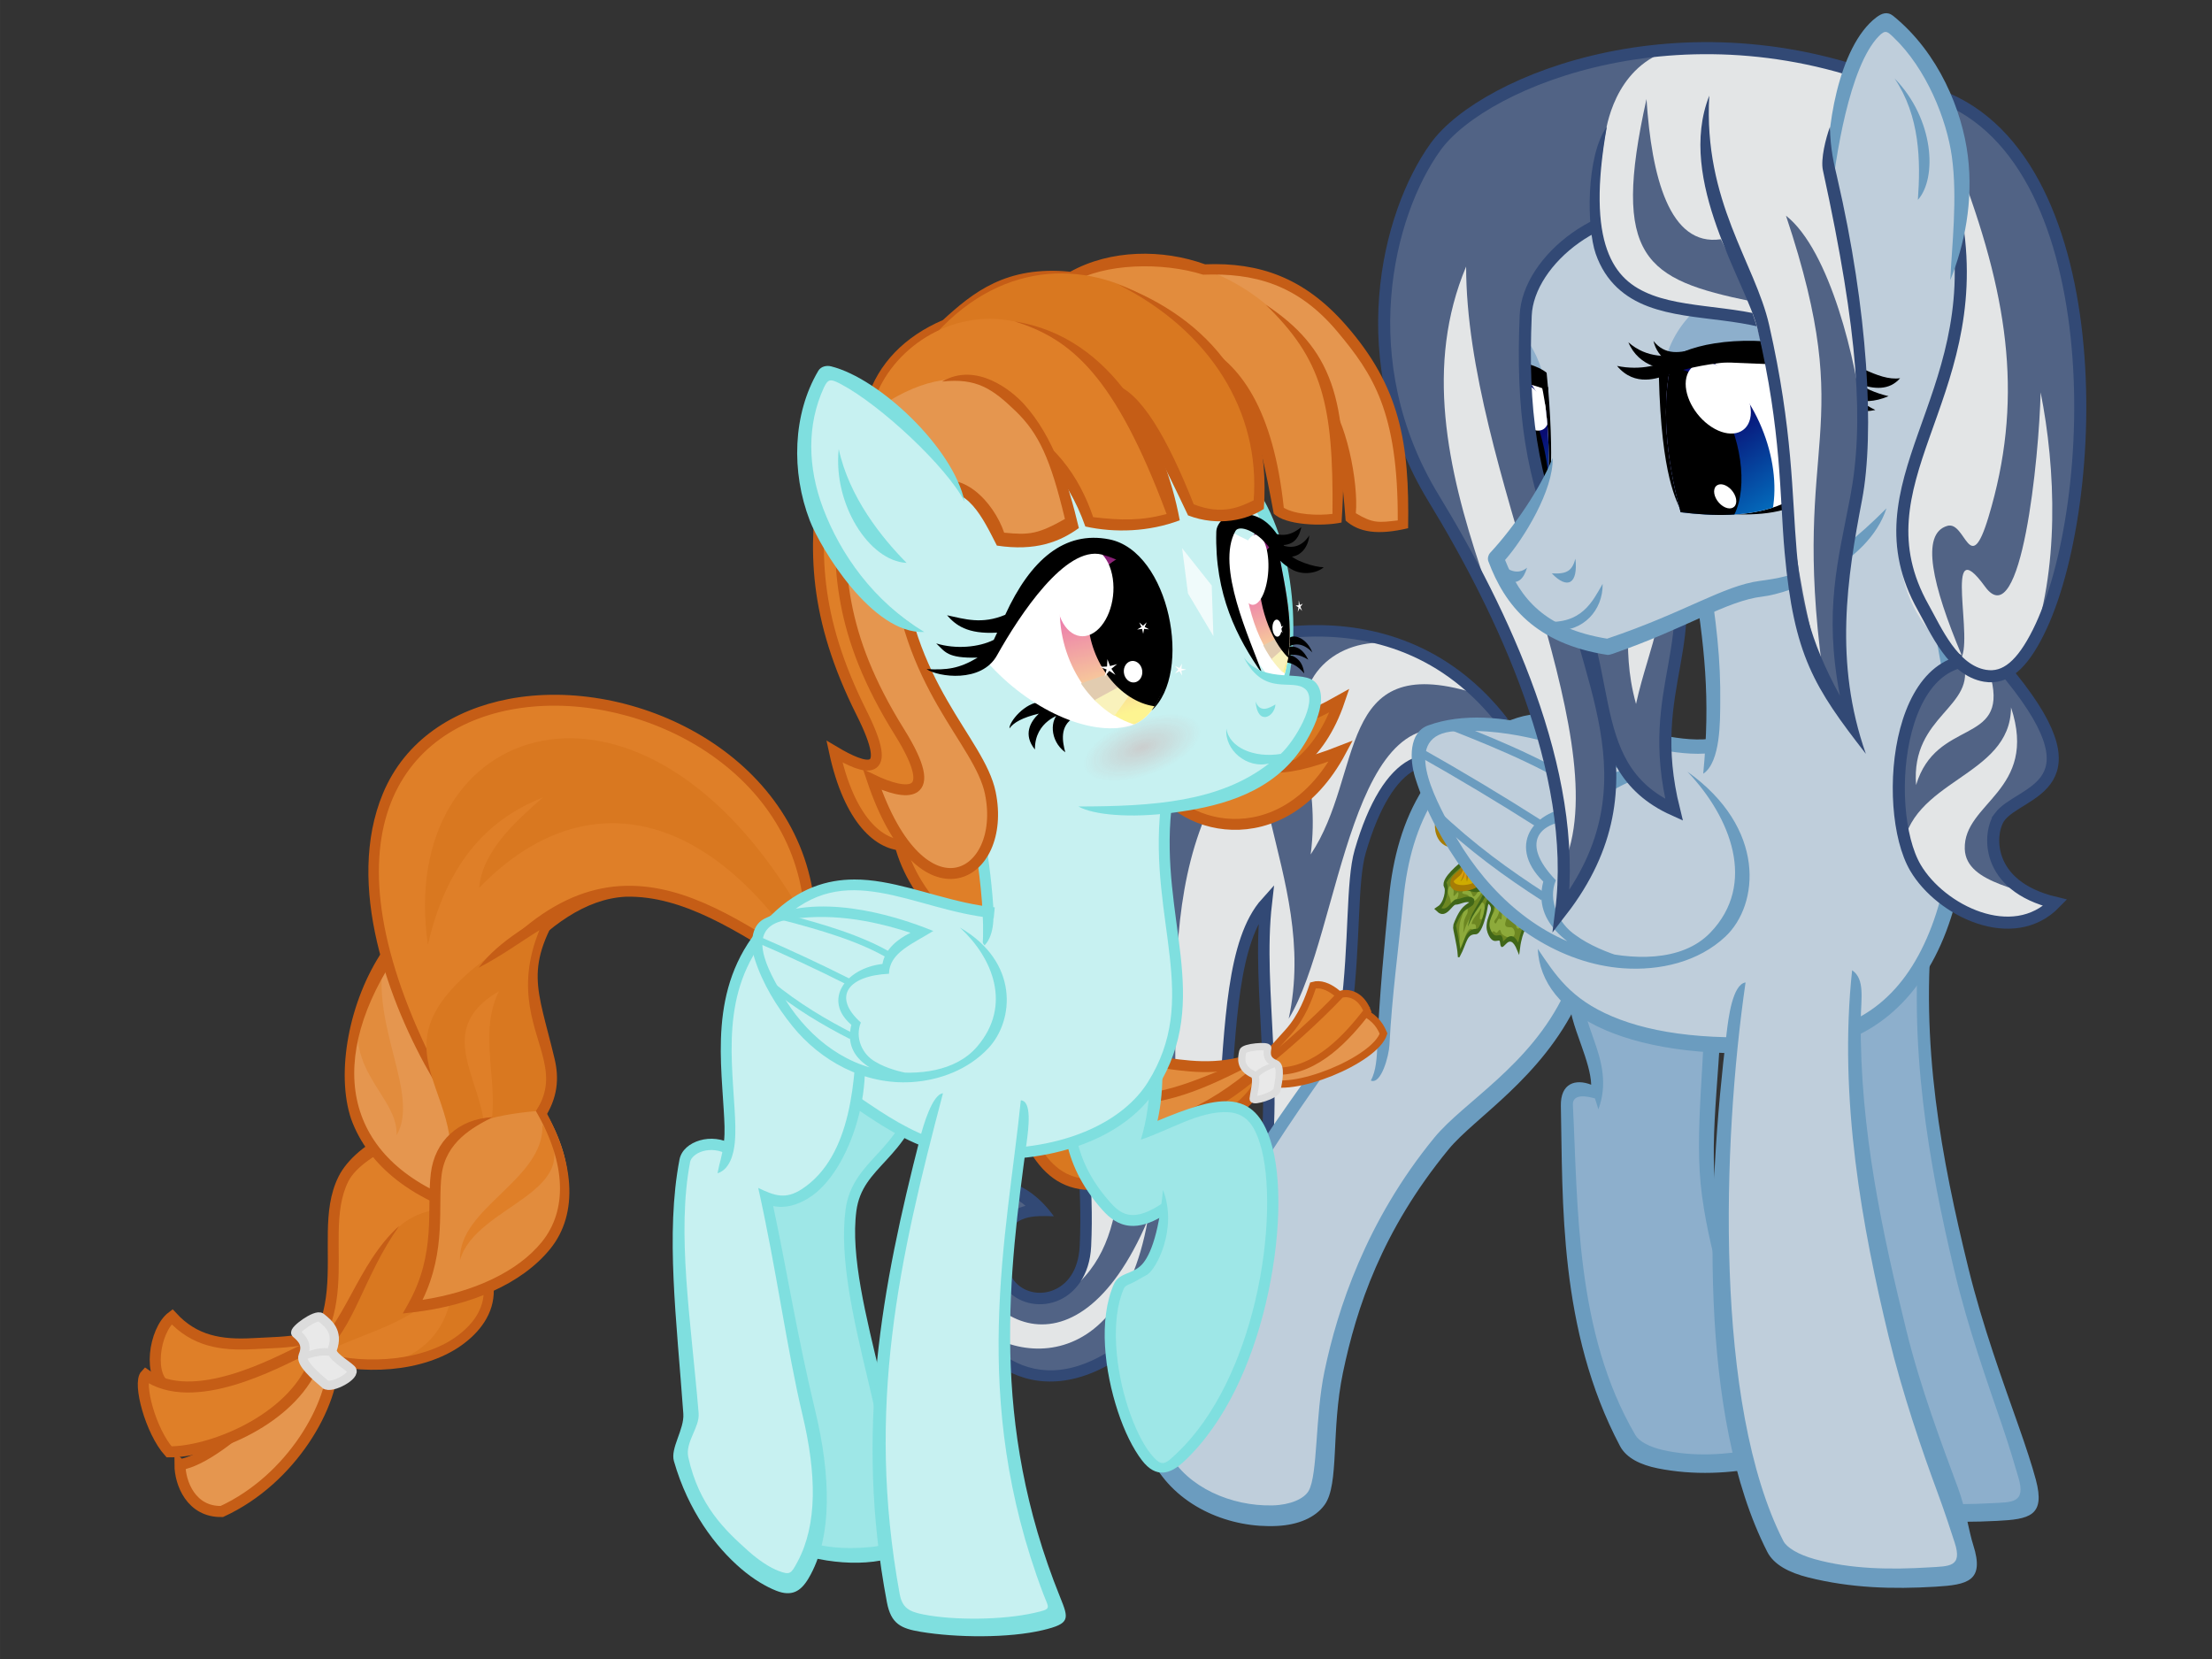 <svg width="1600" height="1200" version="1.1" viewBox="0 0 423.33 317.5" xmlns="http://www.w3.org/2000/svg" xmlns:xlink="http://www.w3.org/1999/xlink">
 <rect x="0" y="0" width="423.33" height="317.5" fill="#333333" stroke="none"/>
 <defs>
  <linearGradient id="linearGradient4962-0-0" x1="541.23" x2="528" y1="252.64" y2="516.65" gradientUnits="userSpaceOnUse">
   <stop stop-color="#bc0000" style="stop-color:#080c73" offset="0"/>
   <stop stop-color="#f66868" style="stop-color:#00aeef" offset="1"/>
  </linearGradient>
  <clipPath id="clipPath9616">
   <path d="m617.86 618.43c-55.18-52.48-71.14-117.72-93.22-177.14l32.143-68.214 30 31.429 36.071 68.929 10.714 61.429 1.786 64.643z" style="fill:#fff"/>
  </clipPath>
  <linearGradient id="linearGradient9620" x1="1883.2" x2="1975.8" y1="-73.093" y2="196.79" gradientUnits="userSpaceOnUse">
   <stop style="stop-color:#6b0664" offset="0"/>
   <stop style="stop-color:#eb76ae" offset=".313"/>
   <stop style="stop-color:#fdf491" offset="1"/>
  </linearGradient>
  <clipPath id="clipPath8363-8-8">
   <ellipse transform="matrix(1.065 1.6315e-8 -1.8495e-8 1.051 -47.164 12.903)" cx="1946.1" cy="63.928" rx="115.66" ry="178.29"/>
  </clipPath>
  <clipPath id="clipPath8223-1">
   <path d="m3948.6 27.708c22.154 112.59 84.62 196.48 147.48 200.01 86.722 4.864 195.04-243.74 98.995-341.43-132.22-15.032-182.31 62.22-246.48 141.42z" style="fill:#fff"/>
  </clipPath>
  <clipPath id="clipPath8363-8">
   <ellipse transform="matrix(1.065 1.6315e-8 -1.8495e-8 1.051 -47.164 12.903)" cx="1946.1" cy="63.928" rx="115.66" ry="178.29"/>
  </clipPath>
  <radialGradient id="radialGradient9668" cx="4083.4" cy="6337.1" r="57.06" gradientTransform="matrix(.792 -.041 .018 .391 734.76 4024.8)" gradientUnits="userSpaceOnUse">
   <stop style="stop-color:#df2828;stop-opacity:.261" offset="0"/>
   <stop style="stop-color:#df2828;stop-opacity:0" offset="1"/>
  </radialGradient>
  <clipPath id="j-6-9-4-3">
   <path d="m1456.3 152.35c-5.208 22.103-16.452 45.027-34.616 68.004-73.327 92.75-176.21 69.01-260.37 34.527 3.65-44.61 15.9-123.5 59.37-179.68z" style="fill:#fff"/>
  </clipPath>
  <linearGradient id="linearGradient4960-7-9-7" x1="-2456.5" x2="-2396.1" y1="549.55" y2="707.89" gradientTransform="matrix(.506 .981 -.956 .871 2992.7 2111.4)" gradientUnits="userSpaceOnUse" xlink:href="#linearGradient4962-0-0"/>
  <clipPath id="j-6-9-47">
   <path d="m1456.3 152.35c-5.208 22.103-16.452 45.027-34.616 68.004-73.327 92.75-176.21 69.01-260.37 34.527 3.65-44.61 15.9-123.5 59.37-179.68z" style="fill:#fff"/>
  </clipPath>
  <linearGradient id="linearGradient4960-7-3" x1="-2456.5" x2="-2396.1" y1="549.55" y2="707.89" gradientTransform="matrix(-1.21 .725 .451 1.122 -1997.5 1334.6)" gradientUnits="userSpaceOnUse" xlink:href="#linearGradient4962-0-0"/>
 </defs>
 <g transform="matrix(.154 0 0 .154 35.063 -204.18)">
  <path d="m1729.4 2556.5c-2.537 40.95 33.191 90.709 27.274 127.28-14.919-4.714-39.446-8.986-37.192 15.816 10.884 119.75-9.53 276.53 72.547 419.56 26.782 46.671 196.26 30.853 202.03 5.051 11.636-52.002-73.364-145.65-96.308-312.96-10.655-77.702 8.142-171.06 7.414-283.03" style="fill:#8dafcc"/>
  <path d="m1912.7 2528.2-20.714 0.808c0.722 111.11-15.413 203.61-4.487 283.29 11.615 84.705 38.919 155.41 60.009 201.75 10.545 23.169 20.081 42.915 26.032 59.446 10.813 30.035 10.772 46.014-17.319 52.28-38.273 8.538-80.079 10.514-117.03 2.13-17.457-3.961-30.005-10.892-34.555-18.66-74.798-127.71-71.291-285.13-77.659-410.29-0.761-14.963 19.522-10.504 27.473-7.996l4.241 13.484c11.471-31.092 4.162-58.939-5.16-85.14-7.889-22.173-15.592-44.193-14.469-62.312l-17.112-0.938c-1.415 22.831 7.453 46.194 15.313 68.281 6.46 18.152 12.044 35.368 12.469 49.5-19.51-7.576-38.3-1.917-37.692 26.464 2.518 117.53-2.947 278.09 73.504 422.63 7.972 15.072 25.995 23.469 46.844 27.656 44.356 8.908 90.495 6.687 133.31-2.406 42.608-9.049 39.909-41.7 28.531-73.781-6.835-19.272-17.172-41.103-28.469-66.438-22.593-50.668-49.235-115.08-60.563-197.69-10.384-75.725 8.233-169.22 7.5-282.06z" style="color:#000000;fill:#6b9cbf"/>
  <path d="m1981.4 2496.6c-10.898 200.33-67.616 461.86 62.857 672.86 29.361 47.482 234.02 46.452 251.43 30 17.849-16.864-48.984-150.95-84.575-296.04-33.107-134.96-61.062-279.59-43.996-438.25" style="fill:#8dafcc"/>
  <path d="m2159.7 2464.4c-17.211 160.01 9.901 308.86 41.375 440.84 17.01 71.334 41.432 139.71 59.364 192.11 8.966 26.201 15.484 48.694 20.252 64.727 9.582 32.217-8.262 30.454-33.3 31.814-50.594 2.75-101.76 1.459-149.18-11.408-21.692-5.886-37.478-14.811-42.492-23.152-121.93-202.85-77.756-460.89-66.801-662.28l-14.969-0.812c-10.84 199.27-68.474 463 63.969 677.19 9.396 15.196 29.141 24.518 53.656 30.344 54.694 12.996 107.81 14.9 162.22 12.125 40.389-2.06 60.684-5.835 48.531-51.187-4.738-17.681-12.304-40.702-21.781-67.625-18.954-53.847-44.43-123.4-62.094-195.41-33.044-134.71-60.764-278.35-43.844-435.66l-14.906-1.625z" style="color:#000000;fill:#6b9cbf"/>
  <path d="m1187.1 2957.7c156.64-77.526 73.847-415.66 158.91-510.19-12.905 111.71 19.903 234.41-9.573 379.27 144.08-137.85 101.16-368.99 126.23-442.88 42.765-126.06 90.565-137.33 136.07-86.557l27.013-47.794-140.02-117.6-266.54 128.43z" style="fill:#e3e5e6"/>
  <path d="m1600.1 2242.3c-150.64-71.376-160.64 242.02-226.27 349.51 39.276-182.45-100.13-325.22 2.02-442.45 109.7-31.147 160.21 42.92 224.25 92.934z" style="fill:#516385"/>
  <path d="m1640.4 2223.5c-139.45-180.49-369.6-111.29-481.95-29.95-206.4 149.44-23.217 379.53-37.201 680.71-3.197 68.863-68.112 80.612-94.182 47.632-19.399-24.541-23.729-93.731 36.802-92.142-80.848-78.379-114.39 38.804-102.43 101.99 12.176 64.342 91.788 155.02 209.06 68.475 33.242-24.533 59.868-109.14 54.66-179.08 27.294-206.84-39.975-432.51 120.2-592.99 75.113-75.26 223.58-25.934 265.75 52.208 13.869 25.7 2.09-64.833 29.291-56.852z" style="fill:#516385"/>
  <path d="m965.71 2848.1c4.109 116.29 141.14 209.68 232.86-5.714-38.94 220.05-210.55 171.17-238.57 95.714-14.808-39.819 2.383-53.809 5.714-90z" style="fill:#e3e5e6"/>
  <path d="m1301.1 2167.6c-289.64 221.03-35.235 622.46-193.95 757.61 70.44-117.58-154.75-637.89 193.95-757.61z" style="fill:#e3e5e6"/>
  <path d="m1570.8 2152.4c-72.661-50.29-150.77-27.183-172.56 27.137-22.49 56.06 15.408 113.85 2.859 208.23 66.903-100.14 30.203-253.38 202.03-201.02z" style="fill:#e3e5e6"/>
  <path d="m1202.1 2953.8c137.32-84.884 58.793-411.75 143.91-506.26-12.905 111.71 19.903 234.41-9.573 379.27 144.08-137.85 104.46-367.95 126.23-442.88 34.642-119.25 90.565-137.33 136.07-86.557" style="fill:none;stroke-miterlimit:20;stroke-width:14.254;stroke:#324975"/>
  <path d="m1405.9 2102.7c-5.701 0.041-11.39 0.218-17.062 0.531-90.761 5.003-177.33 43.068-234.59 84.531-52.709 38.164-81.203 82.3-93.656 131.09-12.453 48.794-9.16 101.93 0.031 159.28 18.383 114.69 60.39 246.71 53.469 395.78-1.496 32.218-16.699 49.276-33.875 55.688-17.176 6.411-36.599 1.784-47.594-12.125-7.839-9.917-14.203-32.36-10.156-50.062 7.454-32.61 35.811-30.734 59.469-30.062-30.692-42.946-81.235-64.586-110.16-13.438-17.261 30.526-23.73 75.577-17.375 109.16 6.502 34.358 30.295 74.551 68.688 95.719 38.392 21.168 91.411 21.595 151.62-22.844 18.686-13.791 33.304-39.413 43.437-70.25 7.691-25.784 17.116-75.99 6.643-115.99 1.662 33.097-10.642 82.414-20.205 111.52-9.563 29.104-23.788 52.507-38.344 63.25-57.06 42.111-102.51 40.466-136.28 21.844-33.776-18.622-55.888-55.923-61.563-85.906-5.602-29.604 0.019-73.971 15.469-99 17.588-28.493 44.335-23.737 62.906-7-21.39 5.305-34.199 20.384-38.281 40.188-4.64 22.509 1.409 47.094 12.969 61.719 15.075 19.071 41.152 25.06 63.75 16.625 22.598-8.435 41.424-31.699 43.125-68.344 7.062-152.12-35.513-285.71-53.625-398.72-9.056-56.503-11.999-107.74-0.313-153.53 11.687-45.791 37.697-86.474 88.188-123.03 55.076-39.878 139.77-77.065 227.03-81.875 87.263-4.81 176.8 22.011 245.09 110.41l11.281-8.719c-66.709-86.338-154.58-117.06-240.09-116.44z" style="color:#000000;fill:#324975"/>
  <path d="m1490 2609c-23.492-27.894-47.519 4.543-56.569 17.172-95.61 133.44-180.09 248.87-226.27 413.15-47.858 170.25 167.44 207.84 202.03 153.54 23.947-37.592-16.577-243.47 151.52-448.51 34.312-41.852 118.95-88.453 162.63-180.82l-17.538-74.47z" style="fill:#bfcedb"/>
  <path d="m1716.5 2560.3c-42.5 89.861-125.24 134.86-161.66 179.28-85.018 103.7-120.52 213.76-136.58 290.53-11.735 56.118-8.171 128.07-19.604 148.38-5.606 9.96-22.867 17.577-44.704 18.146-51.662 1.346-105.97-22.709-128.83-64.49-12.649-23.121-16.621-53.132-5.644-91.548 43.518-152.3 123.6-277.14 219.98-410.08 12.349-17.033 27.96-36.279 44.75-16.719l11.469-9.656c-26.38-27.539-49.731-8.436-68.406 17.625-95.592 133.4-180.83 249.8-227.41 415.5-12.38 44.043-9.091 81.289 7.094 108.97 31.31 53.549 94.98 78.968 152.75 75.927 25.67-1.351 47.084-10.075 58.781-26.313 18.414-25.562 7.735-92.445 22.75-164.25 16.806-80.369 48.198-176.13 131.28-277.47 32.209-39.287 115.69-88.517 160.56-183.39z" style="color:#000000;fill:#6b9cbf"/>
  <path d="m1914.2 2244.3c-80.316 23.718-185.61-40.902-253.82-19.312-105.22 33.306-145.14 121.19-154.43 216.78-5.827 59.969-11.405 121.75-14.382 182.3-1.575 32.026-1.991 35.827-9.214 48.375l220.81-128.93z" style="fill:#bfcedb"/>
  <path d="m1569.1 2334.3 20.418 38.385c-31.326 17.154-41.508-31.974-20.418-38.385z" style="fill:#da9c0d;stroke-width:5;stroke:#a67c05"/>
  <path d="m1658.1 2217.8c-54.202 17.004-92.104 48.74-117.25 88.156s-37.652 86.456-42.375 135.06c-5.83 60.004-11.925 121.88-14.406 182.66-0.634 15.52-1.574 33.414-8.219 45 12.874 5.512 22.532-30.93 23.188-44.25 2.968-60.338 11.625-122.9 17.406-181.97 4.532-46.31 16.527-90.368 39.798-126.59 23.271-36.219 57.638-64.797 108.32-80.726 30.763-9.669 72.912 0.086 117.53 10.441 44.622 10.355 101.83 26.736 142.57 9.497l-5.881-16.527c-35.999 15.343-89.248-1.176-134.34-10.441-44.228-9.088-85.75-23.047-126.34-10.313z" style="color:#000000;fill:#6b9cbf"/>
  <path d="m1688 2504c3.687 74.979 108.23 138.28 320.36 120.33 165.97-14.044 240.42-204.42 185.13-492.92-32.425-169.2 49.168-332.71 16.758-511.3l-322.31 376.12c9.213 90.303 25.947 190.02 14.221 254.12z" style="fill:#bfcedb"/>
  <g transform="matrix(-.457 -.132 -.241 .963 2631.1 1028.8)">
   <path d="m1375.7 1728.8c10.655-15.498 30.689-30.686 30.296-33.622s-3.816-15.597-12.516-22.368c-11.385-8.861-27.49-11.953-14.065-13.57 13.425-1.617 26.844 5.897 37.714 7.418s14.994 21.398 41.479 14.653c-15.082-8.176-12.403-27.778-3.292-31.373 10.063-3.97-20.707-27.675-36.044-34.709s-92.292 8.746-119.29 12.143-32.564-0.575-42.857 6.429-7.361 17.256-14.199 21.587-15.736 1.325-18.658 6.984 10.783 13.691 4.747 38.5c37.307-24.122 39.108 9.648 47.273-1.826 8.164-11.474 13.987 4.618 34.812-6.384 25.979-13.725-3.27-28.527 17.143-36.957 14.278-5.897 7.724 7.735 7.958 16.413 0.287 10.666 2.019 22.039 11.358 23.204 25.944 3.239 19.405 16.932 28.138 33.478z" style="fill:#6d8722"/>
   <path d="m1259.6 1635.6c-11.875-0.354-11.819 11.941-12.336 20.536-0.407 6.76-17.486 16.685-5.89 20.711 7.785 2.703 12.994-8.539 16.852-14.59 3.655-5.733-1.651-13.156 6.426-16.19 5.081-1.909 0.794-10.293-5.052-10.467zm101.09 1.969c-8.684 4.81 1.557 13.737 5.57 17.992 6.803 7.215 15.361 2.962 23.833-0.848 4.565-2.053 23.34 2.336 15.5-4.273-6.781-5.716-16.932-3.325-25.967 2.536-7.756 5.031-11.684-9.395-17.165-14.288-0.384-0.342-1.153-1.461-1.77-1.119zm81.437 12.125c-5.113 1.528-11.26 0.361-13.286 7.591-2.871 10.244-9.692-10.317-13.007-0.162-2.165 6.632 10.567 17.827 15.448 10.464 4.15-6.26 16.362-6.481 13.428-16.144-0.351-1.158-1.565-2.053-2.584-1.749zm-132.47 0.063c-9.235 1.662-9.817 14.606-5.865 21.274 1.635 2.759 7.783 6.418 0.599 7.774-4.995 0.943-2.05-8.543-9.734-6.93-9.801 2.058 4.892-9.406-4.233-13.677-8.922-4.176-13.497 5.693-11.627 13.25 2.638 10.662-11.383 7.054-17.834 6.569-8.872-0.666-18.999 8.567-7.952 11.555 8.756 2.369 18.656 1.704 27.288-0.198 4.631-1.02 7.559-8.036 11.835-1.704 3.753 5.556 9.404-2.338 14.944 3.192 6.999 6.986 19.875-2.907 15.962-12.534-2.671-6.571-12.083-12.433-7.689-20.073 2.089-3.632-1.515-9.251-5.693-8.499zm61.656 0.562 0.125 0.154zm-21.813 7.969c-10.39-0.509-15.763 20.076-5.3 20.996 6.114 0.538 2.294-19.965 6.737-12.042 4.557 8.126 11.851 11.121 13.023 18.712 0.745 4.825-8.038-2.099-12.478 2.881-4.974 5.579-0.538 8.49 5.432 5.895 6.732-2.926 12.8 1.08 15.142 10.298 1.718 6.76-4.12 21.9 5.675 17.36 6.227-2.886 4.224-11.125 9.663-17.1 4.636-5.092 7.486-12.503 6.611-18.811-0.808-5.826-2.57-9.154-1.652-15.98 1.04-7.735-13.563 0.855-10.664 6.739 2.693 5.467 4.771 9.418 0.547 15.926-2.394 3.688-2.75 13.454-4.032 4.789-1.278-8.64-5.175-16.747-11.185-22.263-5.736-5.264-8.152-10.274-11.99-15.519-1.18-1.613-3.518-1.784-5.527-1.882zm-31.531 11.312 0.312 0.405zm-38.906 5.125-0.043 0.189zm109.66 0.531 0.096 0.176zm-26.25 6.187c0.475-0.467-0.407 0.4 0 0zm0.406 0.219 0.372 0.218z" style="fill:#8daa3b"/>
   <path d="m1344.3 1644.5c4.846 16.779 22.073 26.472 27.143 47.857 3.857-16.671-15.611-31-20.357-51.786 24.008 13.595 41.487 4.068 58.929 11.429-22.01-22.051-47.469-3.991-59.286-21.429-46.7 2.586-76.603 17.914-95.714 41.428 27.016-15.116 51.426-35.879 89.286-27.5z" style="fill:#406618"/>
   <path d="m1375.7 1728.8c10.655-15.498 30.689-30.686 30.296-33.622s-3.816-15.597-12.516-22.368c-11.385-8.861-27.49-11.953-14.065-13.57 13.425-1.617 26.844 5.897 37.714 7.418s14.994 21.398 41.479 14.653c-15.082-8.176-12.403-27.778-3.292-31.373 10.063-3.97-20.707-27.675-36.044-34.709s-92.292 8.746-119.29 12.143-32.564-0.575-42.857 6.429-7.361 17.256-14.199 21.587-15.736 1.325-18.658 6.984 10.783 13.691 4.747 38.5c37.307-24.122 39.108 9.648 47.273-1.826 8.164-11.474 13.987 4.618 34.812-6.384 25.979-13.725-3.27-28.527 17.143-36.957 14.278-5.897 7.724 7.735 7.958 16.413 0.287 10.666 2.019 22.039 11.358 23.204 25.944 3.239 19.405 16.932 28.138 33.478z" style="fill:none;stroke-width:7;stroke:#406618"/>
   <path d="m1366.5 1627.4c-8.242 12.392 69.452 31.366 73.881 15.898 1.552-5.419-16.02-11.688-16.631-16.853-2.766-23.359 10.997-41.522 13.669-63.456-16.739 18.425-23.514 56.524-50.804 56.71-6.426 0.044-16.298 1.963-20.115 7.701z" style="fill:#da9c0d"/>
   <path d="m1387.5 1621.1c8.508 16.996 24.879 16.095 42.819 11.622l7.024 14.142c-27.665 3.116-51.35-2.019-70.792-15.953z" style="fill:#ceab00"/>
   <path d="m1366.5 1627.4c-8.242 12.392 69.452 31.366 73.881 15.898 1.552-5.419-16.02-11.688-16.631-16.853-1.094-9.241 0.398-17.669 2.768-25.839 3.62-12.481 9.287-24.361 10.902-37.618-16.739 18.425-23.514 56.524-50.804 56.71-6.426 0.044-16.298 1.963-20.115 7.701z" style="fill:none;stroke-width:8;stroke:#a67c05"/>
   <path d="m1415.1 1625.2c-2.193 5.385-2.741 11.705 4.248 15.358-2.763-3.756-3.933-10.1-4.248-15.358z" style="fill:#a67c05"/>
   <path d="m1402.4 1622.3c-0.266 6.481-7.718 10.286-14.093 9.11 5.246-1.314 10.85-3.457 14.093-9.11z" style="fill:#a67c05"/>
   <path d="m1409.6 1623.8c-1.856 5.138-2.16 11.039-7.358 14.74-0.623-4.551 2.33-10.615 7.358-14.74z" style="fill:#a67c05"/>
  </g>
  <g transform="matrix(-1.034 -.044 .026 1.048 188.86 1581.2)">
   <path d="m-1350.3 559.41c-50.043 0.566-122.92 10.067-166.58 29.252 0.405 0.18-93.073 15.123-93.073 15.123-80.94 33.23-60.804 157.65-34.25 187.72 54.016 61.172 251.34 76.973 346-143.94 24.514-57.209 8.882-87.559-42.406-88.156-3.128-0.036-6.351-0.038-9.688 0z" style="fill:#bfcedb"/>
   <path d="m-1610 603.79c-93.564 62.91-82.495 154.33-40.798 193.84 33.279 31.534 79.821 44.01 124.02 42.797 75.147-2.186 143.85-46.07 187.61-105.6 24.429-33.441 45.245-70.349 56.909-110.22 6.312-21.572 6.126-53.311-16.898-62.514-83.536-33.39-200.58 9.476-268.37 43.349 34.036 17.618 70.621 27.778 72.28 61.053 66.003-2.707 91.27 28.354 46.732 72.83 10.534 23.517-1.306 51.242-22.346 64.394-15.213 10.665-38.029 19.287-55.982 23.537 2.316 3.83 5.542 11.912 10.305 11.783 52.702-19.358 97.701-46.386 83.234-97.453 44.88-42.902 7.137-89.969-51.983-91.433-4.62-22.986-25.369-37.154-45.856-45.099 62.62-26.174 131.17-44.124 198.83-37.636 67.624 6.484 26.501 80.953 8.174 115.78-33.764 64.156-91.311 119.69-163.69 136.4-48.682 11.177-109.5 10.977-144.9-25.822-57.944-60.232-27.736-138.02 21.888-189.09 0.283-0.295 0.568-0.59 0.832-0.902z" style="fill:#6b9cbf"/>
   <g stroke-miterlimit="40" style="fill:none;stroke-linejoin:round;stroke-miterlimit:40;stroke-width:10;stroke:#a96119">
    <path d="m-1499.6 639.71c46.57-32.602 110.51-56.79 169.2-77.277" style="stroke:#6b9cbf"/>
    <path d="m-1286.9 593.25c-49.998 26.097-97.99 52.863-143.95 80.307" style="stroke:#6b9cbf"/>
    <path d="m-1432.9 759.42c41.83-25.254 84.643-54.258 127.78-93.944" style="stroke:#6b9cbf"/>
   </g>
  </g>
  <path d="m2217.6 1618.7-14.75 2.687c15.936 87.812 3.855 172.41-8.438 256.75-12.292 84.341-29.879 168.44-13.363 254.62 27.468 143.34 23.468 260.84-8.24 344.3-31.708 83.465-85.885 127.89-166.13 134.68-105.22 8.904-179.04-0.9-230.68-22.698-52.209-22.041-70.431-51.193-92.673-84.036 2.009 40.859 28.895 77.143 83.674 100.82 54.779 23.674 135.06 34.953 241.97 25.906 85.728-7.254 148.72-60.987 181.91-148.34 33.186-87.357 37.755-208.28 9.938-353.44-15.91-83.021-3.858-165.3 8.438-249.66s24.818-170.81 8.344-261.59z" style="color:#000000;fill:#6b9cbf"/>
  <g transform="rotate(-9.251 1838.2 2031.3)">
   <path d="m1712.6 1646.8c-42.713 150.52-49.172 279.84-8.591 358.08 66.787 128.76-12.831 251.21 100.11 325.84-13.173-160.48 76.25-198.72 45.261-345.54-21.444-101.6 11.198-196.56-12.945-300.78" style="fill:#516385;stroke-width:15;stroke:#324975"/>
   <path d="m1787 1987.1c12.808 91.268-17.033 126.19-8.356 206.13 28.486-72.046 64.872-108.82 57.531-204.55" style="fill:#e3e5e6"/>
  </g>
  <path d="m1934.1 2545.6c-29.081 200.33-52.984 520.59 41.124 705.33 25.34 49.743 225.94 46.452 243.35 30 17.849-16.864-53.27-152.38-88.861-297.47-33.107-134.96-65.348-292.45-48.282-451.1" style="fill:#bfcedb"/>
  <path d="m2074 2531.6c-17.23 160.18 13.01 321.16 45.252 454.7 17.446 72.254 42.217 143.79 60.866 194.23 9.325 25.218 16.282 46.91 21.326 62.357 9.985 30.576-6.835 29.256-31.625 30.785-48.106 2.967-97.471 2.287-142.46-10.262-20.39-5.688-34.656-14.317-38.86-22.564-86.153-168.99-75.942-494.33-46.941-694.11-16.315 2.489-21.309 44.74-23.377 61.687-24.42 200.05-35.927 476.55 50.377 645.97 8.167 16.032 27.242 25.846 50.906 31.781 53.12 13.323 105.03 14.692 157.97 11.531 40.409-2.413 61.445-7.044 47.063-51.875-5.659-17.64-8.955-43.86-18.964-70.951-20.019-54.181-46.57-124.05-64.219-196-28.897-117.8-58.104-249.41-56.564-386.45 0.283-25.195 5.477-49.924-10.753-60.815z" style="color:#000000;fill:#6b9cbf"/>
  <path d="m1894.4 2030.7-18.834 4.401c15.293 94.92 22.416 157.56 13.405 252.27 21.896-14.372 20.852-67.243 21.13-86.49 0.802-55.63-4.888-103.07-15.702-170.18z" style="color:#000000;fill:#6b9cbf"/>
  <path d="m2089.4 1953.6 102.7-315.84-145.4-129.35-395.81 139.84 29.166 333.31z" style="fill:#bfcedb"/>
  <path d="m1755.3 1558.2c-133.97 46.398-128.86 183.43-129.13 228.78-0.353 60.619 11.315 120.08 48.24 176.39" style="fill:#bfcedb;stroke-width:19.761;stroke:#6b9cbf"/>
  <g transform="matrix(-.519 -.052 -.022 .835 2345.3 249.44)">
   <path d="m1443.5 1954.5c3.715 31.406-25.179 101.13-33.168 114.41-70.632 92.753-173.19 52.496-244.89 46.528-2.828-15.522-19.652-45.249 3.159-177.15 54.941-33.777 244.53-4.426 274.9 16.209z"/>
   <g transform="matrix(.998 -.188 .181 1.024 -40.581 2073)" clip-path="url(#j-6-9-4-3)">
    <path d="m1407.9 246.67c-56.11 72.51-182.84 111.15-234.54 63.798-51.7-47.35-8.796-162.75 47.312-235.26 56.11-72.51 143.5-92.9 195.21-45.55 51.7 47.35 48.12 144.52-7.98 217.03z" style="fill:#fff"/>
    <path d="m1267.7 284.26c-61.115 55.678-128.78 65.682-151.14 22.344-22.356-43.338 9.065-123.61 70.18-179.29 61.115-55.678 128.78-65.682 151.14-22.344 22.356 43.338-9.065 123.61-70.18 179.29z" style="fill:url(#linearGradient4960-7-9-7)"/>
    <path d="m1252.6 256.09c-38.052 43.378-79.577 54.694-92.748 25.268-13.171-29.424 7-88.442 45.053-131.82 38.052-43.38 79.577-54.694 92.748-25.27 13.171 29.425-7.005 88.443-45.054 131.82z"/>
    <path d="m1236.8 153.48c-26.851 5.965-50.106-1.686-51.943-17.088-1.834-15.403 18.446-32.724 45.297-38.689 26.85-5.965 50.106 1.687 51.941 17.089s-18.445 32.724-45.296 38.688zm-32.183 69.112c-9.133 2.028-17.043-0.574-17.665-5.813-0.625-5.239 6.272-11.129 15.404-13.158 9.134-2.028 17.043 0.574 17.666 5.813 0.624 5.238-6.272 11.129-15.404 13.158z" style="fill:#fff"/>
   </g>
   <path d="m1438.4 1953c-5.535-167.37-218.68-141.83-263.83-17.472 81.308-25.926 169.95-11.033 263.83 17.472z" style="fill:#8dafcc"/>
   <path d="m1173 1916.9c41.463-18.102 150.92-17.849 232.9 13.693 41.912 16.125 72.528 46.63 105.27 45.839-37.419 28.796-85.419-16.614-111.88-24.978-72.424-22.89-170.82-20.615-231.34-8.31z"/>
  </g>
  <path d="m2142.7 1438.5c-267.62-117.59-528.84-12.454-589.18 69.976s-103 267.06 0.385 436.6c85.001 139.39 180.6 339.75 158.53 513.32 125.66-162.14 20.557-298.04 6.363-437.65-44.663-102.93-55.563-194.03-50.573-305.42 2.982-66.571 99.434-143.18 189.32-123.75" style="fill:#516385"/>
  <path d="m1594.3 1657.1c-102.47 243.86 110.64 513.6 123.11 738.68 63.449-160.93-123.04-487.79-123.11-738.68z" style="fill:#e3e5e6"/>
  <path d="m1832 1394.1c-58.294 28.565-64.839 99.325-65.63 104.34-43.664 276.71 132.51 182.91 237.94 242.98l39.755-193.77 83.279-113.56c-91.836-38.932-189.45-55.477-295.35-39.989z" style="fill:#e3e5e6"/>
  <path d="m2142.7 1438.5c-267.62-117.59-526.16-13.926-586.44 69.87-60.286 83.796-105.73 267.17-2.347 436.7 85.001 139.39 180.6 339.75 158.53 513.32 125.66-162.14 20.557-298.04 6.363-437.65-44.663-102.93-55.281-186.72-50.473-302.83 2.873-69.388 99.333-145.77 189.22-126.34" style="fill:none;stroke-miterlimit:20;stroke-width:15;stroke:#324975"/>
  <g transform="matrix(.988 -.029 .029 .988 -2682.7 101.75)">
   <path d="m4380.2 1946.1c-16.81 38.329-42.029 88.626-74.691 121.67 18.736 54.473 51.693 99.7 138.48 115.48 186.55-104.37 199.88-9.328 357.77-159.13" style="fill:#bfcedb"/>
  </g>
  <g transform="matrix(.856 -.097 .172 .955 500.11 54.938)">
   <path d="m1467.8 2013.4c-39.191 3.335-58.684-18.054-64.725-41.521l15.857-19.528c8.129 22.694 19.051 43.404 48.868 61.05z"/>
   <path d="m1490.2 1997.7c-43.324 11.255-70.051-6.493-82.241-29.628l13.351-23.388c14.361 21.924 31.287 40.668 68.888 53.031z"/>
   <path d="m1443.5 1954.5c3.715 31.406-25.179 101.13-33.168 114.41-70.632 92.753-173.19 52.496-244.89 46.528-2.828-15.522-19.652-45.249 3.159-177.15 54.941-33.777 244.53-4.426 274.9 16.209z"/>
   <g transform="matrix(.998 -.188 .181 1.024 -40.581 2073)" clip-path="url(#j-6-9-47)">
    <path d="m1407.9 246.67c-56.11 72.51-182.84 111.15-234.54 63.798-51.7-47.35-8.796-162.75 47.312-235.26 56.11-72.51 143.5-92.9 195.21-45.55 51.7 47.35 48.12 144.52-7.98 217.03z" style="fill:#fff"/>
    <path d="m1104.4 249.23c28.796 71.694 95.463 103.83 148.91 71.783 53.442-32.05 73.42-116.15 44.624-187.85-28.796-71.694-95.463-103.83-148.91-71.783-53.442 32.05-73.42 116.15-44.624 187.85z" style="fill:url(#linearGradient4960-7-3)"/>
    <path d="m1143.1 228.65c12.062 52.608 49.488 77.066 83.595 54.623 34.106-22.441 51.976-83.282 39.913-135.89-12.061-52.609-49.488-77.066-83.593-54.624-34.107 22.443-51.97 83.284-39.913 135.89z"/>
    <path d="m1243.1 168.05c18.553 20.046 43.692 22.465 56.15 5.404 12.456-17.063 7.514-47.143-11.04-67.189-18.552-20.045-43.693-22.464-56.149-5.403-12.457 17.061-7.514 47.142 11.039 67.187zm-21.614 96.262c6.311 6.817 14.861 7.64 19.096 1.837 4.238-5.802 2.556-16.033-3.753-22.85-6.312-6.818-14.861-7.64-19.097-1.837-4.237 5.802-2.556 16.032 3.753 22.85z" style="fill:#fff"/>
   </g>
   <path d="m1438.4 1953c-5.535-167.37-218.68-141.83-263.83-17.472 81.308-25.926 169.95-11.033 263.83 17.472z" style="fill:#8dafcc"/>
   <path d="m1169.8 1893.3c1.36 23.221 22.38 38.559 43.126 35.427l18.522-20.355c-27.419 4.849-48.952 5-61.65-15.073z"/>
   <path d="m1133.8 1891.4c7.866 32.21 46.253 46.322 71.043 34.685l15.255-12.267c-33.325 3.389-64.543 0.628-86.297-22.426z"/>
   <path d="m1405.9 1930.6c41.912 16.125 72.528 46.63 105.27 45.839-37.419 28.796-85.419-16.614-111.88-24.978-72.424-22.89-156.97-25.484-217.49-13.179-14.19 2.883-50.14 11.742-70.214-18.42 32.643 9.742 63.355 5.063 81.084-2.678 41.463-18.102 131.25-18.127 213.22 13.416zm19.079-79.195c-50.136-37.27-130.77-38.038-184.17-13.815-26.3 11.924-33.158 34.224-12.493 20.857 43.843-28.367 130.34-33.367 196.66-7.05z"/>
  </g>
  <g transform="matrix(.988 -.029 .029 .988 -2682.7 101.75)" style="fill:#191f3d">
   <path d="m4313.8 2077c11.255 9 21.362 10.746 30.714 3.571-4.696 13.702-12.03 22.129-27.143 15z" style="fill:#6b9cbf"/>
   <path d="m4375.4 2088.6c19.256 1.624 25.575-2.627 30.246-17.562 2.526 31.639-11.037 38.84-30.246 17.562z" style="fill-rule:evenodd;fill:#6b9cbf"/>
   <path d="m4364.6 2149c46.753 5.021 60.996-23.81 74.317-45.342-0.535 33.873-26.781 58.951-59.387 56.65z" style="fill-rule:evenodd;fill:#6b9cbf"/>
   <path d="m4380.7 1943.6c-16.264 37.085-50.421 84.963-82.241 117.14-1.881 1.902-3.637 6.467-2.344 10.281 19.107 56.358 56.542 105.54 146.16 122.06 1.654 0.305 5.138-0.647 6.656-1.125 95.222-29.985 145.1-62.477 190.27-66.417 35.478-3.094 133.87-36.007 159.23-106.36-78.061 74.059-117.77 82.055-161.67 86.517-46.409 4.717-95.668 37.083-194.24 67.01-78.302-15.164-107.34-53.431-125.34-102.66 24.303-25.988 63.698-86.391 63.522-126.45z" style="color:#000000;fill:#6b9cbf"/>
  </g>
  <path d="m1850.4 1399.5c-58.294 28.565-83.242 93.971-84.034 98.984-43.664 276.71 132.51 182.91 237.94 242.98" style="fill:#e3e5e6"/>
  <g transform="rotate(-2.215 2144.7 1890)">
   <path d="m2239.7 2345.2c-14.374 17.983-22.861 84.661 64.976 109.2-54.548 52.102-142.57 4.285-171.85-50.214-40.539-75.447-11.936-300.05 116.79-246.76 124.8 158.16 16.957 154.14-9.921 187.77z" style="fill:#516385"/>
   <path transform="translate(4.1929e-6)" d="m2259.2 2209.6c30.274 105.09-63.999 115.71-64.235 173.69-0.183 44.954 76.501 51.759 110.7 74.439-100.43 49.125-146.61-7.835-188.61-72.979 11.146-91.163 138.37-87.483 142.14-175.15z" style="fill:#e3e5e6"/>
   <path d="m2239.7 2345.2c-14.374 17.983-22.861 84.661 64.976 109.2-54.548 52.102-142.57 4.285-171.85-50.214-40.539-75.447-11.936-300.05 116.79-246.76 124.8 158.16 16.957 154.14-9.921 187.77z" style="fill:none;stroke-width:15;stroke:#324975"/>
   <path d="m2215.4 1607.2c29.456 256.61-211.56 340.91 9.567 562.9 125.26 37.488 243.05-628.67-34.859-727.06" style="fill:#516385"/>
   <path transform="translate(4.1929e-6)" d="m2201.8 2149.7c15.983 58.647-67.711 64.069-64.235 151.8 28.114-82.227 115.42-44.865 98.403-128.44z" style="fill:#e3e5e6"/>
   <path d="m2225 1548.5c51.834 158.53 63.665 283.36 15.39 423.57-26.392 76.653-28.344 3.35-51.502 9.048-34.069 8.383-21.617 72.929 11.512 161.32-85.451-46.268-92.056-170.54-39.08-268.45 38.939-71.968 54.948-154.32 48.647-235.28z" style="fill:#e3e5e6"/>
   <path transform="translate(4.1929e-6)" d="m2311.1 1819.8c-4.948 79.433-35.517 302.71-78.366 238.59-50.995-76.312-14.614 72.139-34.919 89.743 23.566 32.193 55.442 36.218 87.317-7.224 41.403-99.085 41.132-225.72 25.967-321.11z" style="fill:#e3e5e6"/>
   <path d="m2215.4 1607.2c25.116 218.8-141.49 315.97-60.418 474.21 14.651 28.597 33.826 79.39 73.367 87.659 25.739 5.383 46.824-12.302 68.29-51.34 84.999-154.58 115.34-596.14-106.53-674.69" style="fill:none;stroke-width:15;stroke:#324975"/>
  </g>
  <g transform="matrix(.988 -.029 .029 .988 -2682.7 101.75)" style="fill-rule:evenodd">
   <g transform="matrix(1.005 -.016 .108 .993 -209.5 73.077)">
    <path d="m4881.5 1749.5c46.415-84.796 62.232-235.74-34.967-330.1-58.03 38.276-86.714 160.65-98.716 220.07" style="fill:#bfcedb"/>
    <path d="m4848.3 1494.1c25.155 49.34 18.333 105.57 8.096 154.75 27.755-26.14 34.48-100.84-8.096-154.75z" style="fill:#6b9cbf"/>
    <path d="m4835.9 1416.2c-52.152 34.375-83.785 142.73-86.707 199.26-0.45 8.711-4.949 22.516-0.634 27.406 12.182-50.622 45.349-166.23 87.352-202.88 9.409-8.208 11.462-5.672 18.25 2.257 35.572 41.552 51.93 106.73 51.981 153.7 0.057 53.171-15.69 114.32-23.254 156.05 23.834-43.542 42.431-98.462 43.254-155.77 0.823-57.306-18.182-131.63-68.592-180.96-6.727-6.583-14.162-3.996-21.651 0.941z" style="color:#000000;fill:#6b9cbf"/>
   </g>
  </g>
  <path d="m1755.3 1641.1c12.32 35.464 36.81 54.856 65.112 65.533 28.303 10.676 60.683 13.424 92.37 17.506 31.688 4.082 62.554 9.441 87.831 23.842l7.44-13.016c-28.397-16.178-61.263-21.591-93.345-25.724-32.082-4.133-63.493-7.018-88.991-16.636-25.498-9.618-45.072-25.079-56.258-56.524-11.185-31.445-13.324-79.62-0.281-152.82-26.464 37.179-24.795 126.42-13.879 157.84z" style="color:#000000;fill:#324975"/>
  <path d="m2049.9 1554.1c98.265 361.97-34.861 432.31 27.608 683.1-120.15-187.19-55.002-245.68-113.92-505.04-13.242-58.286-58.119-132.19-71.55-218z" style="fill:#516385"/>
  <path d="m2039.5 1513.4c54.995 239.55 54.917 242.47 48.034 338.31-7.733-76.119-41.172-214.96-95.735-257.83 91.056 272.79 6.25 273.55 45.362 564.73-39.897-115.39-43.897-286.85-79.448-419.4-19.221-71.661-68.739-137.83-66.186-272.1" style="fill:#e3e5e6"/>
  <path d="m1948.6 1700.3c-131.82-27.191-174.16-53.252-130.15-251.36 6.282 96.085 28.311 183.75 92.431 174.21z" style="fill:#516385"/>
  <path d="m1956.4 1734.5c30.216 128.37 27.315 206.88 33.75 278.14 11.539 127.79 36.421 167.16 100.92 250.02-40.032-113.55-23.134-219.57-4.795-315.36 15.912-83.106 7.404-236.26-30.937-401.24-3.815-16.417-8.416-34.245-8.884-62.497-5.267 14.117-11.742 40.206-8.767 53.824 44.527 203.89 51.093 315.76 33.964 405.89-14.934 78.578-33.16 141.23-12.812 247.07-38.583-69.975-48.675-120.94-53.75-179.58-6.023-69.588-4.534-150.37-34.219-281.04-17.504-77.046-81.973-153.56-74.383-285.02-41.534 105.5 46.488 232.76 59.914 289.8z" style="color:#000000;fill:#324975"/>
 </g>
 <g transform="matrix(.139 0 0 .139 496.7 -143.32)">
  <g transform="rotate(-11.237 -2208.3 2350.9)">
   <g transform="rotate(17.157 -3003.5 2504.2)">
    <path d="m-3086.8 2454.6c213.19 99.737 76.527 270.19-76.535 300.67 59.166-110.31-53.142-227.33 76.535-300.67z" style="fill:#df7f28"/>
    <path d="m-3084.6 2444.5c-33.567 18.984-58.286 45.23-67.546 69.913s-9.082 50.839-6.812 77.344c4.54 53.01 17.158 107.56-10.969 160l-7.5 14.031 15.594-3.125c78.738-15.683 152.87-66.543 180.97-128.62 14.047-31.041 18.299-66.52 0.344-97.906-11.198-19.575-35.665-37.516-57.298-53.316 14.556 20.046 33.151 38.668 43.798 59.878 14.172 28.232 12.103 57.306-0.5 85.156-23.531 51.997-86.737 98.668-155.5 116.69 22.017-53.232 10.04-106.88 6-154.06-2.202-25.708-2.066-49.448 5.938-70.781 7.698-20.52 34.085-42.195 63.038-59.34z" style="color:#000000;fill:#c55d16"/>
    <path d="m-2984.7 2540.6c146.91 160.71-34.858 252.8-179.48 222.05 93.68-69.792 38.735-208.71 179.48-222.05z" style="fill:#d97820"/>
    <path d="m-3141.6 2754.7c79.499 38.001 178.4-18.213 158.24-130.2-21.538 73.275-109.58 97.49-158.24 130.2z" style="fill:#df7f28"/>
    <path d="m-2998.9 2534.3c21.602 37.776 57.528 85.472 61.536 113.46 4.053 28.297-10.962 51.871-32.313 70.438-39.821 34.628-112.07 50.406-178.69 40.25 39.143-36.09 44.11-110.43 86.388-185.19-53.106 58.169-61.812 150.66-106.36 183.85l-12.344 9.156 15.063 3.219c74.271 15.791 157.45 0.62 205.06-40.781 23.805-20.701 41.275-48.853 37.063-81.563-4.211-32.699-27.878-69.61-57.269-111.28z" style="color:#000000;fill:#c55d16"/>
    <path d="m-3355.2 2827.6c76.414 17.716 197.74-38.41 211.38-74.088l-27.33-12.32c-34.68 9.023-40.875 8.828-74.529 14.19-43.628 6.951-80.438 4.82-114.57-25.409-22.637 21.065-25.39 88.491 5.045 97.626z" style="fill:#df7f28;stroke-miterlimit:20;stroke-width:15.209;stroke:#c55d16"/>
    <path d="m-3328.4 2931.5c61.987-17.323 156.35-154.5 177.99-171.31l16.583 3.276c8.693 62.746-39.398 172.19-130.59 226.18-41.714 5.274-61.243-32.654-63.988-58.147z" style="fill:#e5964f;stroke-miterlimit:20;stroke-width:15.209;stroke:#c55d16"/>
    <path d="m-3388.1 2813.2c69.51 39.878 178.2-35.614 211.73-56.019l14.022 25.556c-28.857 77.27-128.93 127.6-182.77 132.71-28.102-25.361-52.698-89.686-42.983-102.25z" style="fill:#df7f28;stroke-miterlimit:20;stroke-width:15.209;stroke:#c55d16"/>
    <path d="m-3140.7 2800.8c-15.124-10.252-37.602-25.991-34.454-36.094 5.019-16.11-3.906-23.438-13.078-29.735-4.462-3.064 24.781-29.722 31.988-25.07 10.938 7.059 26.343 16.855 20.144 41.81-2.251 9.06 19.9 17.935 28.755 24.934s-24.717 30.011-33.355 24.156z" style="fill:#e9e9e9;stroke-miterlimit:20;stroke-width:12.733;stroke:#dcdcdc"/>
    <path d="m-3131.1 2762.3c-15.412-3.811-28.961 2.139-42.536 7.949l0.689-9.858c12.996-7.556 25.974-10.694 38.932-8.871z" style="fill:#dcdcdc"/>
   </g>
   <path d="m-3029.4 2194.4c218.52 158.68 21.122 210.82 71.462 368.84-185.22-88.859-192.95-237.55-71.462-368.84z" style="fill:#e5964f"/>
   <path transform="rotate(11.237 -2208.3 2350.9)" d="m-3045 2352.1c-91.672 140.56 19.717 176.5 17.767 241.91 32.039-55.914-35.574-149.8-17.767-241.91z" style="fill:#e28c3d"/>
   <path d="m-3027.8 2176.5c-59.78 59.186-96.874 153.2-88.267 219.31 10.346 67.615 60.862 129.01 154.91 174.12l15.688 7.531-5.281-16.562c-24.237-76.08 11.106-125.37 27.375-179.75 8.134-27.191 10.97-55.964-2.844-87.469-31.803-51.27-63.062-89.191-101.58-117.18zm-0.58 27.994c50.323 37.372 76.633 68.367 88.406 95.219 12.206 27.839 9.827 51.724 2.219 77.156-14.169 47.363-48.201 99.022-31.75 172.06-81.313-42.706-122.83-97.096-131.75-155.41-9.205-60.16 16.361-126.01 72.875-189.03z" style="color:#000000;fill:#c55d16"/>
   <path d="m-2446.4 2268.7c94.646-418.3-743.08-641.1-552.32 69.706 264.94-304.26 397.83-154.59 524.98-36.905" style="fill:#df7f28"/>
   <path d="m-2791 1870.8c-76.913-0.441-150.25 27.482-194.78 93.813-75.954 113.13-48.508 284.55-9.444 398.18 81.402-84.421 199.38-209.56 309.38-193.62 78.992 13.54 143.18 78.84 206.97 137.88l10.219-11c-63.369-58.651-129.18-127-214.66-141.66-83.416-14.298-182.98 24.449-311.59 168.56-42.867-168.83-25.743-281.64 21.469-349.81 48.48-70.003 129.07-94.851 213.97-85.5s173.36 53.445 234.28 120.59c60.926 67.148 94.542 156.73 71.437 258.84l14.625 3.312c24.219-107.04-11.37-202.16-74.937-272.22-63.568-70.06-154.9-115.65-243.75-125.44-11.107-1.223-22.2-1.875-33.188-1.938z" style="color:#000000;fill:#c55d16"/>
   <path d="m-2790.8 2175.8c-340.24 112.82-136.22 198.42-218.67 344.41 312.58-110.31 85.943-178.13 218.67-344.41z" style="fill:#d97820"/>
   <path d="m-3015.9 2516.4-10.562 17.781 19.5-6.875c78.64-27.752 123.99-52.889 150.16-78.719 26.161-25.83 32.663-52.886 31.625-79.719-3.967-102.53-18.019-130.16 56.625-208.88-46.197 18.29-100.56 34.226-134.72 65.637 36.022-10.474 65.339-24.521 92.06-34.293-49.555 75.087-29.814 132.44-28.938 177.81 0.477 24.681-3.783 45.673-27.188 68.781-21.493 21.22-60.321 43.826-126.59 68.594 13.794-30.264 16.174-58.344 8.785-56.31-7.389 2.034-10.401 31.947-30.754 66.185z" style="color:#000000;fill:#c55d16"/>
   <path d="m-2882.2 2262.8c-46.633 60.683-17.455 147.34-61.654 205.12 27.481-74.975-47.482-167.45 61.654-205.12z" style="fill:#df7f28"/>
   <path d="m-2852.7 2436c-235.82-29.51-122.51 104.21-230.59 230 156.01 12.439 291.12-61.679 230.59-230z" style="fill:#e28c3d"/>
   <path d="m-2859.2 2454.6c-12.153 75.56-136.1 89.322-147.82 161.13 35.691-71.432 195.29-55.882 147.82-161.13z" style="fill:#df7f28"/>
   <path d="m-2864.4 2434.7c27.313 79.727 15.498 142.75-27.178 178.24-40.693 33.84-105.56 49.301-176.56 46.156 46.236-61.19 45.634-123.55 59.406-164.09 14.627-43.057 54.921-55.568 84.46-63.806-46.897-6.962-84.884 16.883-98.741 59.18-15.562 47.5-13.598 109.74-65.938 170.66l-9.625 11.188 14.719 1.188c79.355 6.327 153.92-9.059 201.88-48.938 47.955-39.879 57.448-113.28 26.462-199.44z" style="color:#000000;fill:#c55d16"/>
  </g>
  <path d="m-2468.2 2291.3c-221.68-386.79-560.88-267.73-516.06 40.589 30.355-132.38 100.83-179.7 158.49-202.95-35.454 31.127-83.401 72.931-87.943 124.67 132.79-137.42 297.91-119.28 435.85 78.279z" style="fill:#d97820"/>
  <g transform="rotate(266.11 -2038.5 2647.4)">
   <path d="m-1888.7 2508.6c-110.32 19.503-172.55 49.406-160.95 130.63 5.686 39.826 80.227 193.79 117.83 211.93l16.628 0.734c-2.4-78.364 3.797-99.475-10.663-179.11z" style="fill:#d97820;stroke-width:15;stroke:#c55d16"/>
   <path transform="rotate(-10.072 -1565.6 1704.2)" d="m-2134.8 2560.3c-24.445 47.374-13.126 135.88 31.693 220.27l14.661-6.813c-8.944-109.73 70.32-151.89 41.141-259.01" style="fill:#e28c3d;stroke-width:15;stroke:#c55d16"/>
   <path d="m-1941.4 2649.9c-11.828 69.751 12.789 131.77 40.28 196.19l8.532 1.261c-15.39-63.604-53.733-131.15-31.81-212.25z" style="fill:#c55d16"/>
   <path transform="rotate(-10.072 -1565.6 1704.2)" d="m-2047.4 2917.4c-41.616-27.769-71.113-114.33-61.684-138.87l17.482 6.916c11.479 21.204 14.315 24.082 26.928 42.948 16.352 24.457 39.69 39.691 54.511 49.204 0.905 21.491-29.048 37.417-37.237 39.805z" style="fill:#df7f28;stroke-miterlimit:20;stroke-width:10;stroke:#c55d16"/>
   <path transform="rotate(-10.072 -1565.6 1704.2)" d="m-2060.4 2933.7c-26.161-44.572-45.243-131.26-50.824-148.39l-10.234-4.333c-27.874 30.947-9.147 155.01 23.599 174.92 16.697-2.588 26.562-9.338 37.459-22.201z" style="fill:#e5964f;stroke-miterlimit:20;stroke-width:10;stroke:#c55d16"/>
   <path d="m-1812.9 2974.5c-34.52-37.172-69.806-83.999-84.475-105.24l-15.267 11.586c-3.379 54.127 40.825 98.776 74.18 128.66 23.668-7.697 28.03-24.862 25.562-35.007z" style="fill:#df7f28;stroke-miterlimit:20;stroke-width:10;stroke:#c55d16"/>
   <path d="m-1948.1 2844.5c-4.972-0.914 2.526 31.561 9.912 33.574 12.934 3.525 32.42 8.475 36.162 0.669 5.967-12.447 14.317-11.512 22.203-9.42 3.836 1.017 3.812-32.777-2.229-34.592-9.167-2.755-22.59-6.197-32.619 12.099-3.641 6.642-22.209-0.268-33.429-2.33z" style="fill:#e9e9e9;stroke-miterlimit:20;stroke-width:10;stroke:#dcdcdc"/>
   <path d="m-1922.7 2849.8c9.691 7.428 13.32 19.332 17.036 31.173l4.84-6.128c-2.509-12.487-7.332-22.41-14.753-29.453z" style="fill:#dcdcdc"/>
  </g>
  <g transform="rotate(14.703 -1865.4 1955.9)">
   <path d="m-1982.3 1606.4s110.81 336.48 133 386.31c18.946 42.55 60.188 30.732 125.78-32.854-11.935 169.12-170.26 180.62-224.91 121.36-84.184-91.309-121.3-477.31-121.3-477.31" style="fill:#d97820;stroke-width:15;stroke:#c55d16"/>
   <path d="m-1926.5 1658.7s79.746 331.85 93.269 384.3c11.548 44.789 54.072 38.372 129.16-16.4-39.891 166.72-197.15 162.45-241.02 96.405-67.584-101.75-59.165-485.79-59.165-485.79" style="fill:#df7f28;stroke-width:15;stroke:#c55d16"/>
  </g>
  <path d="m-2308.4 2532.6c-18.311 89.557-84.484 97.951-93.348 164.87-16.952 127.97 88.09 337.41 57.814 470.39-69.122 24.177-188.18-13.567-192.71-46.225-31.043-224.28-0.143-445.71 41.001-664.32" style="fill:#9ee7e7"/>
  <path d="m-2503 2456c-41.185 218.83-72.278 441.04-41.062 666.57 1.678 12.127 11.635 21.944 25.75 29.594 49.035 26.576 116.79 38.076 167.5 25.383 17.49-4.378 14.175-4.764 16.931-22.341 10.415-66.425-7.64-146.75-26.646-226.09-20.379-85.071-41.944-169.13-33.781-230.75 4.139-31.244 21.254-48.274 41.312-70.06s42.489-47.975 51.969-94.34l-14.719-2.808c-8.831 43.192-28.646 65.985-48.469 87.515-19.822 21.53-40.243 42.178-44.969 77.851-8.789 66.349 10.797 150.96 31.132 235.85 18.295 76.372 31.368 147.72 25.011 209.01-1.443 13.913-4.377 17.82-17.061 19.22-49.907 5.506-91.978-0.433-133.44-25.061-12.065-7.167-18.231-15.004-18.812-19.206-30.87-223.03-6.999-439.35 34.104-657.75z" style="color:#000000;fill:#7fdfdf"/>
  <g transform="rotate(10.072 -1565.6 1704.2)">
   <path d="m-2256.1 2056c19.326 147.11-76.827 298.02 208.62 413.35l101.47-23.259c-38.129-158.52-116.24-305.62-153.57-462.31" style="fill:#df7f28;stroke-width:15;stroke:#c55d16"/>
  </g>
  <g transform="rotate(10.34 -1829.9 2430)">
   <path d="m-2082.6 2555.1c7.048 58.555 14.354 118.41 83.094 172.03 20.39 15.906 40.169 26.616 79.256-13.441 6.565 115.94-37.051 95.718-42.537 118.75-23.232 97.546 81.566 268.53 114.06 230.97 106.1-122.63 91.607-371.53 48.313-462.91-31.252-65.961-81.662-40.136-158.22 11.254 0.039-50.087-3.243-98.182-21.254-137.44z" style="fill:#9ee7e7"/>
   <path d="m-2075.2 2554.2-14.906 1.812c7.05 58.565 15.299 121.9 85.969 177.03 11.203 8.739 24.838 16.434 41.563 14.75 12.791-1.288 26.413-7.798 41.789-21.351 4.729-4.168-0.961-19.766-3.165-17.583-16.943 16.777-30.012 23.006-40.155 24.028-11.463 1.154-20.813-3.887-30.812-11.687-66.81-52.119-73.234-108.45-80.281-167z" style="color:#000000;fill:#7fdfdf"/>
   <path d="m-1975.2 2453.4-14.531 3.781c14.219 62.927 26.99 114.4 20.531 171.19 35.888-19.465 72.49-53.767 111.34-58.688 27.137-3.437 40.556 15.098 50.813 34.375 22.492 42.271 37.178 126.89 32.5 215.06-4.289 80.837-24.674 164.87-67.636 223.95-14.168 19.486-17.266 24.838-36.427 8.205-12.946-11.237-28.09-31.672-41.469-56.25-26.758-49.155-46.205-115.47-35.406-160.81 0.784-3.292 2.695-4.771 7.875-8.094 5.18-3.323 11.274-9.225 19.719-15.875 11.846-9.329 30.702-71.115 1.012-119.24 5.686 65.164-2.154 97.362-12.45 109.55-5.148 6.095-10.701 9.298-16.375 12.938s-12.305 8.56-14.375 17.25c-12.433 52.206 8.868 120.13 36.812 171.47 13.972 25.667 29.828 46.858 44.781 60.344 23.664 21.342 41.866 11.837 57.444-9.26 46.318-62.722 67.038-150.02 71.462-233.4 4.791-90.287-8.758-176.12-34.219-222.88-15.374-28.229-34.853-46.289-66.125-42.187-24.737 3.245-53.646 19.537-91.5 44.031 2.149-47.793-10.446-94.408-23.781-145.47z" style="color:#000000;fill:#7fdfdf"/>
  </g>
  <path d="m-2442.3 2517.5c67.148 37.942 127.05 102.69 235.07 102.5 107.45-0.188 186.01-39.822 220.49-94.727 74.93-119.31 2.547-227.46 18.681-380.89l-260.88-51.659 16.509 195.72-37.863-6.903z" style="fill:#c7f1f1"/>
  <path d="m-1975.5 2143.6c-8.208 78.054 6.035 144.27 12.688 204.84 6.652 60.577 6.063 114.97-30.281 172.84-32.616 51.936-108.55 91.034-214.16 91.219-105.02 0.184-162.71-62.731-231.38-101.53l-7.375 13.062c65.63 37.084 127.76 103.66 238.78 103.47 109.29-0.191 190.5-40.377 226.84-98.25 38.586-61.443 39.274-120.76 32.5-182.44-6.774-61.682-20.644-126.26-12.719-201.62z" style="color:#000000;fill:#7fdfdf"/>
  <path d="m-2386.3 2436.8c13.273 123.49-57.733 278.76-132.57 243.41 21.438 98.422 33.778 183.58 60.833 296.26 22.163 92.312 23.487 184.74-17.83 237.19-15.482 19.655-123.25-38.242-162.54-173.21-4.764-16.363 15.028-42.996 13.253-63.664-11.122-129.45-24.522-247.48-5.442-347.57 3.494-18.33 35.793-31.578 63.552-14.871" style="fill:#c7f1f1"/>
  <path d="m-2582.4 2639.9c16.201-17.229 14.628-51.614 12.984-80.023-4.699-81.198-19.883-183.06 64.235-264.47 95.848-92.768 190.17-18.152 300.67-7.517" style="fill:#c7f1f1"/>
  <path d="m-2282.3 2534.4c-61.391 233.06-114.63 450.09-59.72 715.34 7.937 38.34 242.06 31.97 227.95-0.966-118.31-276.23-66.054-509.17-46.331-702" style="fill:#c7f1f1"/>
  <path d="m-2306.5 2597.4c-52.534 205.34-90.444 403.65-45.776 639.69 5.689 30.061 19.63 36.212 46.474 40.712 48.75 8.172 121.13 8.908 168.17-2.281 38.266-9.103 35.922-15.505 23.668-45.854-97.131-240.54-69.912-447.21-45.982-625.09 2.8-20.814 7.483-57.657-7.95-58.526-19.192 187.63-71.766 408.2 30.864 679.31 8.03 21.214 12.516 20.75-12.392 26.403-43.45 9.861-109.99 10.546-152.78 2.125-19.972-3.931-29.047-9.297-32.558-28.566-46.888-257.3-0.627-460.03 59.675-688.96-14.574 1.288-27.157 44.391-31.415 61.035z" style="color:#000000;fill:#7fdfdf"/>
  <path d="m-2237.8 2042.1-14.875 1.812c12.808 105.63 37.6 214.24 32.094 291.28 16.602-13.224 15.65-41.81 14.659-57.48-4.636-71.206-22.054-154.6-31.878-235.61z" style="color:#000000;fill:#7fdfdf"/>
  <g transform="matrix(-7.023 1.151 1.151 7.023 -4606.9 1258.2)">
   <path d="m-305.75 175.3-38.617 7.057c-14.23 0.501-29.343-2.861-33.564-17.889l6.035-2.872-2.696-12.243-0.649-11.507 1.522-10.124c7.826-24.289 34.154-26.53 56.027-29.816l23.993 31.815z" style="fill:#c7f1f1;stroke-width:.231"/>
   <path d="m-358.96 82.285c-26.373-5.232-49.283 18.399-41.008 53.726 4.089-0.131 6.966-0.455 10.22-3.225-4.88-39.147 17.432-32.316 24.469-35.851" style="fill:#e5964f"/>
   <path d="m-368.83 117.81c-10.541 12.009-8.444 33.168-4.609 43.681l2.155-0.479c-3.49-11.305-5.292-30.327 4.058-42.552z" style="color:#000000;fill:#7fdfdf;stroke-width:.231"/>
   <path d="m-372.85 157.93c-1.746-1.031-3.309-0.305-4.759 0.946 0.734-2.331 1.987-3.284 4.091-3.094"/>
   <path d="m-373.8 156.04c-1.919-1.095-3.646-0.168-4.804 1.572 0.579-2.867 2.939-4.225 4.055-3.414"/>
   <path d="m-371.96 158.61c-2.104-0.166-3.424 1.098-4.448 2.764-0.064-2.298 0.867-3.629 3.041-4.331"/>
   <g transform="matrix(.13 .043 -.049 .123 -421.9 59.825)">
    <g clip-path="url(#clipPath9616)">
     <path d="m609.29 623.38c-48.504-59.098-56.216-125.45-70.776-186.9l40.719-62.768 26.005 34.98 27.338 72.698 2.952 61.889-6.373 63.844z" style="fill:#fff"/>
     <g transform="matrix(.438 -.061 .288 .572 -305.73 595.01)" clip-path="none">
      <ellipse transform="matrix(-1.119 .378 -.211 1.073 4106.8 -730.73)" cx="1946.1" cy="63.928" rx="115.66" ry="178.29" style="fill:url(#linearGradient9620)"/>
      <g transform="matrix(-1.05 .355 -.2 1.02 4059.9 -727.15)" clip-path="url(#clipPath8363-8-8)">
       <path d="m1988 159.08c-7.06 3.199-83.368 37.264-83.368 37.264l18.549 38.135 82.732-55.186" style="fill:#e2ccb0"/>
       <path d="m2014.3 171.48-86.766 57.014 31.063 37.018 55.801-82.442" style="fill:#f9f2bc"/>
      </g>
      <ellipse transform="matrix(-.875 .296 -.165 .839 3613 -549.84)" cx="1946.1" cy="63.928" rx="115.66" ry="178.29"/>
      <ellipse transform="matrix(-.015 .684 .267 .056 2030.8 -1367.7)" cx="1946.1" cy="63.928" rx="115.66" ry="178.29" style="fill:#fff"/>
      <ellipse transform="matrix(-.13 .023 -.003 .112 2206.4 67.462)" cx="1946.1" cy="63.928" rx="115.66" ry="178.29" style="fill:#fff"/>
     </g>
    </g>
    <path transform="translate(1.3127e-5 -1.2056e-5)" d="m635.36 594.51c4.592-65.089-0.26-136.8-47.889-216.57-7.402-12.398-26.12-14.807-32.684-12.071-47.373 19.741-38.355 60.021-39.248 88.603-0.406 12.978-20.533 35.36-32.407 42.391 10.529 3.016 31.247-2.126 40.555-19.48 7.03-13.107 8.948-21.393 10.913-42.135 3.03-32 20.202-51.057 28.975-45.382 49.98 32.332 61.215 149.19 71.786 204.64z"/>
    <path d="m522.41 413.27c-10.436 17.897-25.483 19.681-41.425 16.345 13.942 16.359 27.284 18.128 43.494 5.658"/>
    <path d="m521.26 434.52c-11.603 19.344-28.652 20.229-43.952 11.169 14.552 21.786 38.168 21.362 44.314 8.607"/>
   </g>
   <path d="m-366.24 165.22c0.408 4.764-3.146 3.545-3.697 1.179 1.409 0.531 3.216 1.161 3.697-1.179z" style="fill:#7fdfdf;stroke-width:.231"/>
   <path d="m-329.13 179.71c-14.34 2.332-27.15 3.55-37.746-2.244 4.376 0.37 8.136-3.957 7.059-8.007 0.079 3.749-4.429 6.544-9.579 6.544-2.942-1.885-8.862-8.814-6.785-11.525 2.094-2.732 8.091 0.346 10.803-8.038-3.066 5.977-11.12 3.93-13.012 7.181-2.255 3.876 3.309 10.683 6.032 13.178 7.349 6.776 17.397 7.332 25.59 7.051 8.067-0.277 15.011-2.025 17.638-4.141z" style="color:#000000;fill:#7fdfdf;stroke-width:.231"/>
   <path d="m-291.05 108.51c4.437 13.547 6.619 26.579 0.379 46.592-4.305 13.808 1.166 10.895 6.406 6.493-1.369 27.127-19.916 23.602-21.194 8.559-0.798-9.389 11.27-20.398 5.465-45.419" style="fill:#df7f28;stroke-width:2.108;stroke:#c55d16"/>
   <path d="m-293.49 112.57c2.616 14.013 4.958 26.322-3.8 47.331-6.043 14.494 0.916 12.293 6.678 8.247-4.841 29.53-22.784 22.908-22.12 6.229 0.414-10.409 12.953-23.13 10.492-48.697" style="fill:#e5964f;stroke-width:2.108;stroke:#c55d16"/>
   <path d="m-336.9 80.646c-29.607-15.298-64.184 15.754-50.644 52.261 3.957 0.184 9.079-1.52 10.79-3.187-2.403-38.329 23.46-39.776 28.227-36.927" style="fill:#e28c3d"/>
   <path d="m-370.28 80.164c-10.449 1.288-18.489 5.65-24.899 15.886-8.526 13.616-8.549 24.648-5.6 40.851 5.978 0.42 9.538-0.739 11.688-3.42-0.736-8.32-1.178-17.474 0.044-24.423-3.43 4.832-3.67 17.766-2.223 23.343-2.948 2.51-4.059 2.506-7.777 2.686-3.477-20.704 0.17-28.697 5.564-37.841 6.176-10.469 14.207-13.93 23.908-15.167 7.408-3.752 18.629-5.279 25.22-2.562 9.568-3.235 18.382 0.247 25.05 5.047 7.197 1.241 13.459 6.37 15.972 11.706l1.806-0.957c-3.278-6.473-9.134-10.763-16.943-12.711-6.624-4.317-13.786-8.465-25.835-5.239-8.395-3.014-18.339-1.466-25.975 2.801z" style="color:#000000;fill:#c55d16"/>
   <path d="m-360.23 151.4 3.518-8.938-0.297-8.819-4.484 8.053z" style="fill:#f0fbfb"/>
   <path d="m-388.25 133.73c3.865 0.161 10.776-1.233 12.667-3.822 0.369-18.01 1.095-26.721 10.166-33.191 3.384-2.306 6.995-3.379 10.025-3.697s5.545 0.2 6.329 0.669l1.077-1.81c-1.599-0.956-4.292-1.303-7.626-0.953-3.334 0.35-7.247 1.515-10.95 4.039-7.349 5.008-12.209 15.041-11.122 34.148-2.083 1.719-6.271 2.579-9.105 2.684-3.705-21.187-2.781-29.901 6.217-42.045-11.027 10.233-13.173 20.415-7.676 43.978z" style="color:#000000;fill:#c55d16"/>
   <path d="m-312.44 88.758c-30.496-30.247-67.267 3.406-60.586 38.997 3.293 0.961 8.949 2.524 13.371-1.722 5.688-26.313 13.354-34.588 32.088-36.406" style="fill:#d97820"/>
   <path d="m-373.84 128.7c3.447 1.551 9.228 2.043 14.674-1.134 2.797-9.706 6.187-21.418 10.25-27.412-5.11 2.045-8.836 12.44-11.681 25.476-5.188 3.053-8.782 1.922-11.565 1.113-4.066-16.646 2.949-33.694 19.096-45.438-16.15 9.217-26.061 25.017-20.775 47.395z" style="color:#000000;fill:#c55d16"/>
   <path d="m-301.48 99.262c-5.402-19.232-45.923-31.261-54.81 28.201 6.556 1.728 10.676 1.161 16.156-1.737 1.233-8.177 0.908-8.335 5.534-13.928 6.284-20.843 17.468-9.771 31.019-8.281z" style="fill:#df7f28"/>
   <path d="m-357.43 128.24c6.286 1.256 12.779 0.395 18.22-1.768 1.855-10.458 7.001-17.562 12.768-21.406l-1.096-1.755c-8.35 5.464-12.105 13.454-13.461 21.62-5.318 1.518-8.998 2.207-14.116 1.698 5.517-27.981 12.718-36.398 22.961-41.507-18.247 5.976-24.923 26.604-25.276 43.117z" style="color:#000000;fill:#c55d16"/>
   <path d="m-311.29 114.51c-6.755-1.154-8.582 4.205-11.23 11.19-6.012 2.774-9.28 0.873-14.191-0.127 2.062-33.184 18.752-36.145 35.592-27.065" style="fill:#e5964f"/>
   <path d="m-331.29 101.13c-4.616 7.101-6.024 16.544-6.631 25.437 4.029 2.01 8.949 3.125 16.195 0.783 1.763-5.479 3.797-13.047 10.215-11.659l1.073-1.87c-6.936-2.767-12.063 5.182-13.081 11.29-4.748 1.282-6.474 1.321-12.03-0.715 0.872-12.02 2.355-17.183 5.997-22.083 3.758-5.056 6.469-7.65 13.167-7.999-7.252-2.772-13.098 4.035-14.906 6.816z" style="color:#000000;fill:#c55d16"/>
   <g transform="matrix(.403 .114 -.115 .432 88.718 204.3)">
    <path d="m-946.63 104.22c30.102-44.111 28.04-96.252-8.463-119.65-17.578 13.214-34.106 54.819-33.97 74.621l33.721 23.771z" style="fill:#c7f1f1;stroke-width:.294"/>
    <path d="m-946.07 17.414c4.74 20.824-1.303 42.641-7.029 57.077 15.444-7.579 19.906-36.575 7.029-57.077z" style="fill:#7fdfdf"/>
    <path d="m-958.53-16.4c-18.263 13.731-35.994 54.642-30.626 77.493 1.049-17.174 17.154-53.233 29.749-68.587 3.275-3.992 4.352-4.8 7.995-1.876 14.129 11.341 21.923 28.141 23.154 47.133 1.376 21.235-3.614 45.691-19.164 67.036 22.396-8.556 27.844-52.083 27.096-64.671-1.344-22.61-12.969-44.862-31.96-57.138-1.92-1.241-4.504-0.699-6.245 0.609z" style="color:#000000;fill:#7fdfdf"/>
   </g>
   <g transform="matrix(-.124 -.017 -.034 .096 174.35 213.72)">
    <path transform="matrix(1.002 .412 -.553 1.344 7230.8 -1676.4)" d="m-2128.3 1998.6c-22.598 0.158-44.526 27.663-43.844 36.406 5.753-8.173 18.163-15.016 40.469-20.312-11.704 11.25-21.958 28.862-5.25 49.469-0.51-39.705 36.469-48.906 36.469-48.906l-2.102-2.274c-13.505 8.705-14.771 38.548 7.531 55.063-3.888-14.619-8.213-36.222 11.844-47.844z"/>
    <g clip-path="url(#clipPath8223-1)">
     <path d="m3948.6 27.708c22.154 112.59 84.62 196.48 147.48 200.01 86.722 4.864 195.04-243.74 98.995-341.43-132.22-15.032-182.31 62.22-246.48 141.42z" style="fill:#fff"/>
     <g transform="matrix(-1.006 .038 -.311 1.006 6123.3 -94.714)" clip-path="none">
      <ellipse transform="matrix(-1.067 .466 -.005 1.052 3980.4 -897.54)" cx="1946.1" cy="63.928" rx="115.66" ry="178.29" style="fill:url(#linearGradient9620)"/>
      <g transform="matrix(-1.001 .437 -.004 1.001 3933.2 -889.83)" clip-path="url(#clipPath8363-8)">
       <path d="m1988 159.08c-7.06 3.199-83.368 37.264-83.368 37.264l18.549 38.135 82.732-55.186" style="fill:#e2ccb0"/>
       <path d="m2014.3 171.48-86.766 57.014 31.063 37.018 55.801-82.442" style="fill:#f9f2bc"/>
      </g>
      <ellipse transform="matrix(-.835 .365 -.004 .823 3512.2 -678.45)" cx="1946.1" cy="63.928" rx="115.66" ry="178.29"/>
      <ellipse transform="matrix(-.014 .706 .259 .038 1993.2 -1403.2)" cx="1946.1" cy="63.928" rx="115.66" ry="178.29" style="fill:#fff"/>
      <ellipse transform="matrix(-.126 .033 -0 .115 2167.3 78.356)" cx="1946.1" cy="63.928" rx="115.66" ry="178.29" style="fill:#fff"/>
     </g>
    </g>
    <path d="m3859.4 6.502c10.097 21.43 65.248 57.319 107.68 14.885 62.819-62.819 178.67-164.88 221.8-127.33 83.913 73.07 22.496 259.53-49.825 317.72 85.999-45.701 146.2-285.1 71.674-341.65-54.98-41.716-124.14-7.438-201.22 80.553-39.821 4.869-59.137-15.16-80.812-32.325 4.337 22.762 13.144 46.866 56.082 60.751l-10.19 11.465c-26.062 5.412-59.908-3.918-82.297-26.252 6.051 20.108 3.088 33.897 46.507 50.001-34.29 9.954-51.94 5.732-79.397-7.814z"/>
   </g>
   <ellipse transform="matrix(-.261 -.031 -.011 .245 792.19 -1255.1)" cx="4083.4" cy="6337.1" rx="57.06" ry="23.576" style="fill:url(#radialGradient9668);opacity:.668"/>
   <path transform="matrix(-.055 .009 .015 .089 -240.83 -445.29)" d="m4054 6218.2-13.828-9.047-10.356 12.878 4.331-15.947-15.447-5.869 16.505-0.808 0.808-16.505 5.869 15.447 15.947-4.331-12.878 10.356z" style="fill:#fff"/>
   <path transform="matrix(-.035 .047 .047 .035 -497.26 -259.41)" d="m4054 6218.2-13.828-9.047-10.356 12.878 4.331-15.947-15.447-5.869 16.505-0.808 0.808-16.505 5.869 15.447 15.947-4.331-12.878 10.356z" style="fill:#fff"/>
   <path transform="matrix(-.085 .014 .014 .085 -82.774 -429.56)" d="m4054 6218.2-13.828-9.047-10.356 12.878 4.331-15.947-15.447-5.869 16.505-0.808 0.808-16.505 5.869 15.447 15.947-4.331-12.878 10.356z" style="fill:#fff"/>
   <path transform="matrix(-.047 .034 .034 .047 -373.88 -272.14)" d="m4054 6218.2-13.828-9.047-10.356 12.878 4.331-15.947-15.447-5.869 16.505-0.808 0.808-16.505 5.869 15.447 15.947-4.331-12.878 10.356z" style="fill:#fff"/>
   <path transform="matrix(-.035 .006 .009 .057 -292.03 -229.39)" d="m4054 6218.2-13.828-9.047-10.356 12.878 4.331-15.947-15.447-5.869 16.505-0.808 0.808-16.505 5.869 15.447 15.947-4.331-12.878 10.356z" style="fill:#fff"/>
   <path transform="matrix(-.035 .006 .009 .057 -287.63 -225.78)" d="m4054 6218.2-13.828-9.047-10.356 12.878 4.331-15.947-15.447-5.869 16.505-0.808 0.808-16.505 5.869 15.447 15.947-4.331-12.878 10.356z" style="fill:#fff"/>
  </g>
  <path d="m-2393.7 2437.6c-1.464 77.861-6.426 184.8-75.094 230.3-23.468 15.55-38.812 9.079-60.656-1.263 24.9 111.1 39.766 223.72 60.771 311.7 19.749 82.72 20.661 151.95-6.587 202.93-8.982 16.804-10.365 18.763-26.521 12.541-11.208-4.317-26.037-13.521-41.601-27.495-31.127-27.948-67.621-61.679-82.314-128.8-4.617-21.089 15.858-41.037 14.215-60.698-10.836-129.61-30.446-247.81-11.713-346.09 0.962-5.048 7.284-11.645 17.375-14.606 10.091-2.961 23.02-2.293 35.063 4.955l7.531-13.44c-15.716-9.459-32.816-10.514-46.688-6.445s-25.437 13.24-27.969 26.523c-19.426 101.92-3.958 220.32 5.312 349.79 1.548 21.616-18.096 47.284-12.969 65.223 19.77 69.175 57.736 118.49 92.625 148.32 17.444 14.914 34.274 24.631 48.188 30.15 21.365 8.475 33.81 0.985 44.334-16.629 34.013-56.924 30.35-143.93 9.697-229.95-25.743-107.23-38.347-189.87-58.125-283.01 16.794 3.571 33.072-1.5 48.281-10.72 59.523-36.081 98.367-167.14 66.844-243.29z" style="color:#000000;fill:#7fdfdf"/>
  <path d="m-2397.1 2242c-38.064 0.083-76.134 12.016-113.28 47.969-86.751 83.963-71.166 189.7-66.5 270.31 0.82 14.166 1.887 29.557 0.219 42.942-2.761 22.15-5.724 26.596-8.831 43.287 16.932-5.297 22.224-26.524 23.737-41.7 1.514-15.177 0.668-31.225-0.156-45.468-4.733-81.784-19.517-179.73 61.969-258.59 46.319-44.83 90.193-48.711 138.34-40.531 48.151 8.179 99.663 29.635 156.38 35.094l1.438-14.938c-53.788-5.177-104.68-26.374-155.28-34.969-12.65-2.149-25.343-3.434-38.031-3.406z" style="color:#000000;fill:#7fdfdf"/>
  <g transform="matrix(-.863 .078 .022 .872 -3654.5 1907.2)">
   <path d="m-1350.3 559.41c-50.043 0.566-122.92 10.067-166.58 29.252 0.405 0.18-93.073 15.123-93.073 15.123-80.94 33.23-60.804 157.65-34.25 187.72 54.016 61.172 251.34 76.973 346-143.94 24.514-57.209 8.882-87.559-42.406-88.156-3.128-0.036-6.351-0.038-9.688 0z" style="fill:#c7f1f1"/>
   <path d="m-1610 603.79c-93.564 62.91-82.495 154.33-40.798 193.84 33.279 31.534 79.821 44.01 124.02 42.797 75.147-2.186 143.85-46.07 187.61-105.6 24.429-33.441 45.245-70.349 56.909-110.22 6.312-21.572 6.126-53.311-16.898-62.514-83.536-33.39-200.58 9.476-268.37 43.349 34.036 17.618 70.621 27.778 72.28 61.053 66.003-2.707 91.27 28.354 46.732 72.83 10.534 23.517-1.306 51.242-22.346 64.394-15.213 10.665-38.029 19.287-55.982 23.537 2.316 3.83 5.542 11.912 10.305 11.783 52.702-19.358 97.701-46.386 83.234-97.453 44.88-42.902 7.137-89.969-51.983-91.433-4.62-22.986-25.369-37.154-45.856-45.099 62.62-26.174 131.17-44.124 198.83-37.636 67.624 6.484 26.501 80.953 8.174 115.78-33.764 64.156-91.311 119.69-163.69 136.4-48.682 11.177-109.5 10.977-144.9-25.822-57.944-60.232-27.736-138.02 21.888-189.09 0.283-0.295 0.568-0.59 0.832-0.902z" style="fill:#7fdfdf"/>
   <g stroke-miterlimit="40" style="fill:none;stroke-linejoin:round;stroke-miterlimit:40;stroke-width:10;stroke:#a96119">
    <path d="m-1499.6 639.71c46.57-32.602 110.51-56.79 169.2-77.277" style="stroke:#7fdfdf"/>
    <path d="m-1286.9 593.25c-49.998 26.097-97.99 52.863-143.95 80.307" style="stroke:#7fdfdf"/>
    <path d="m-1432.9 759.42c41.83-25.254 84.643-54.258 127.78-93.944" style="stroke:#7fdfdf"/>
   </g>
  </g>
 </g>
</svg>
